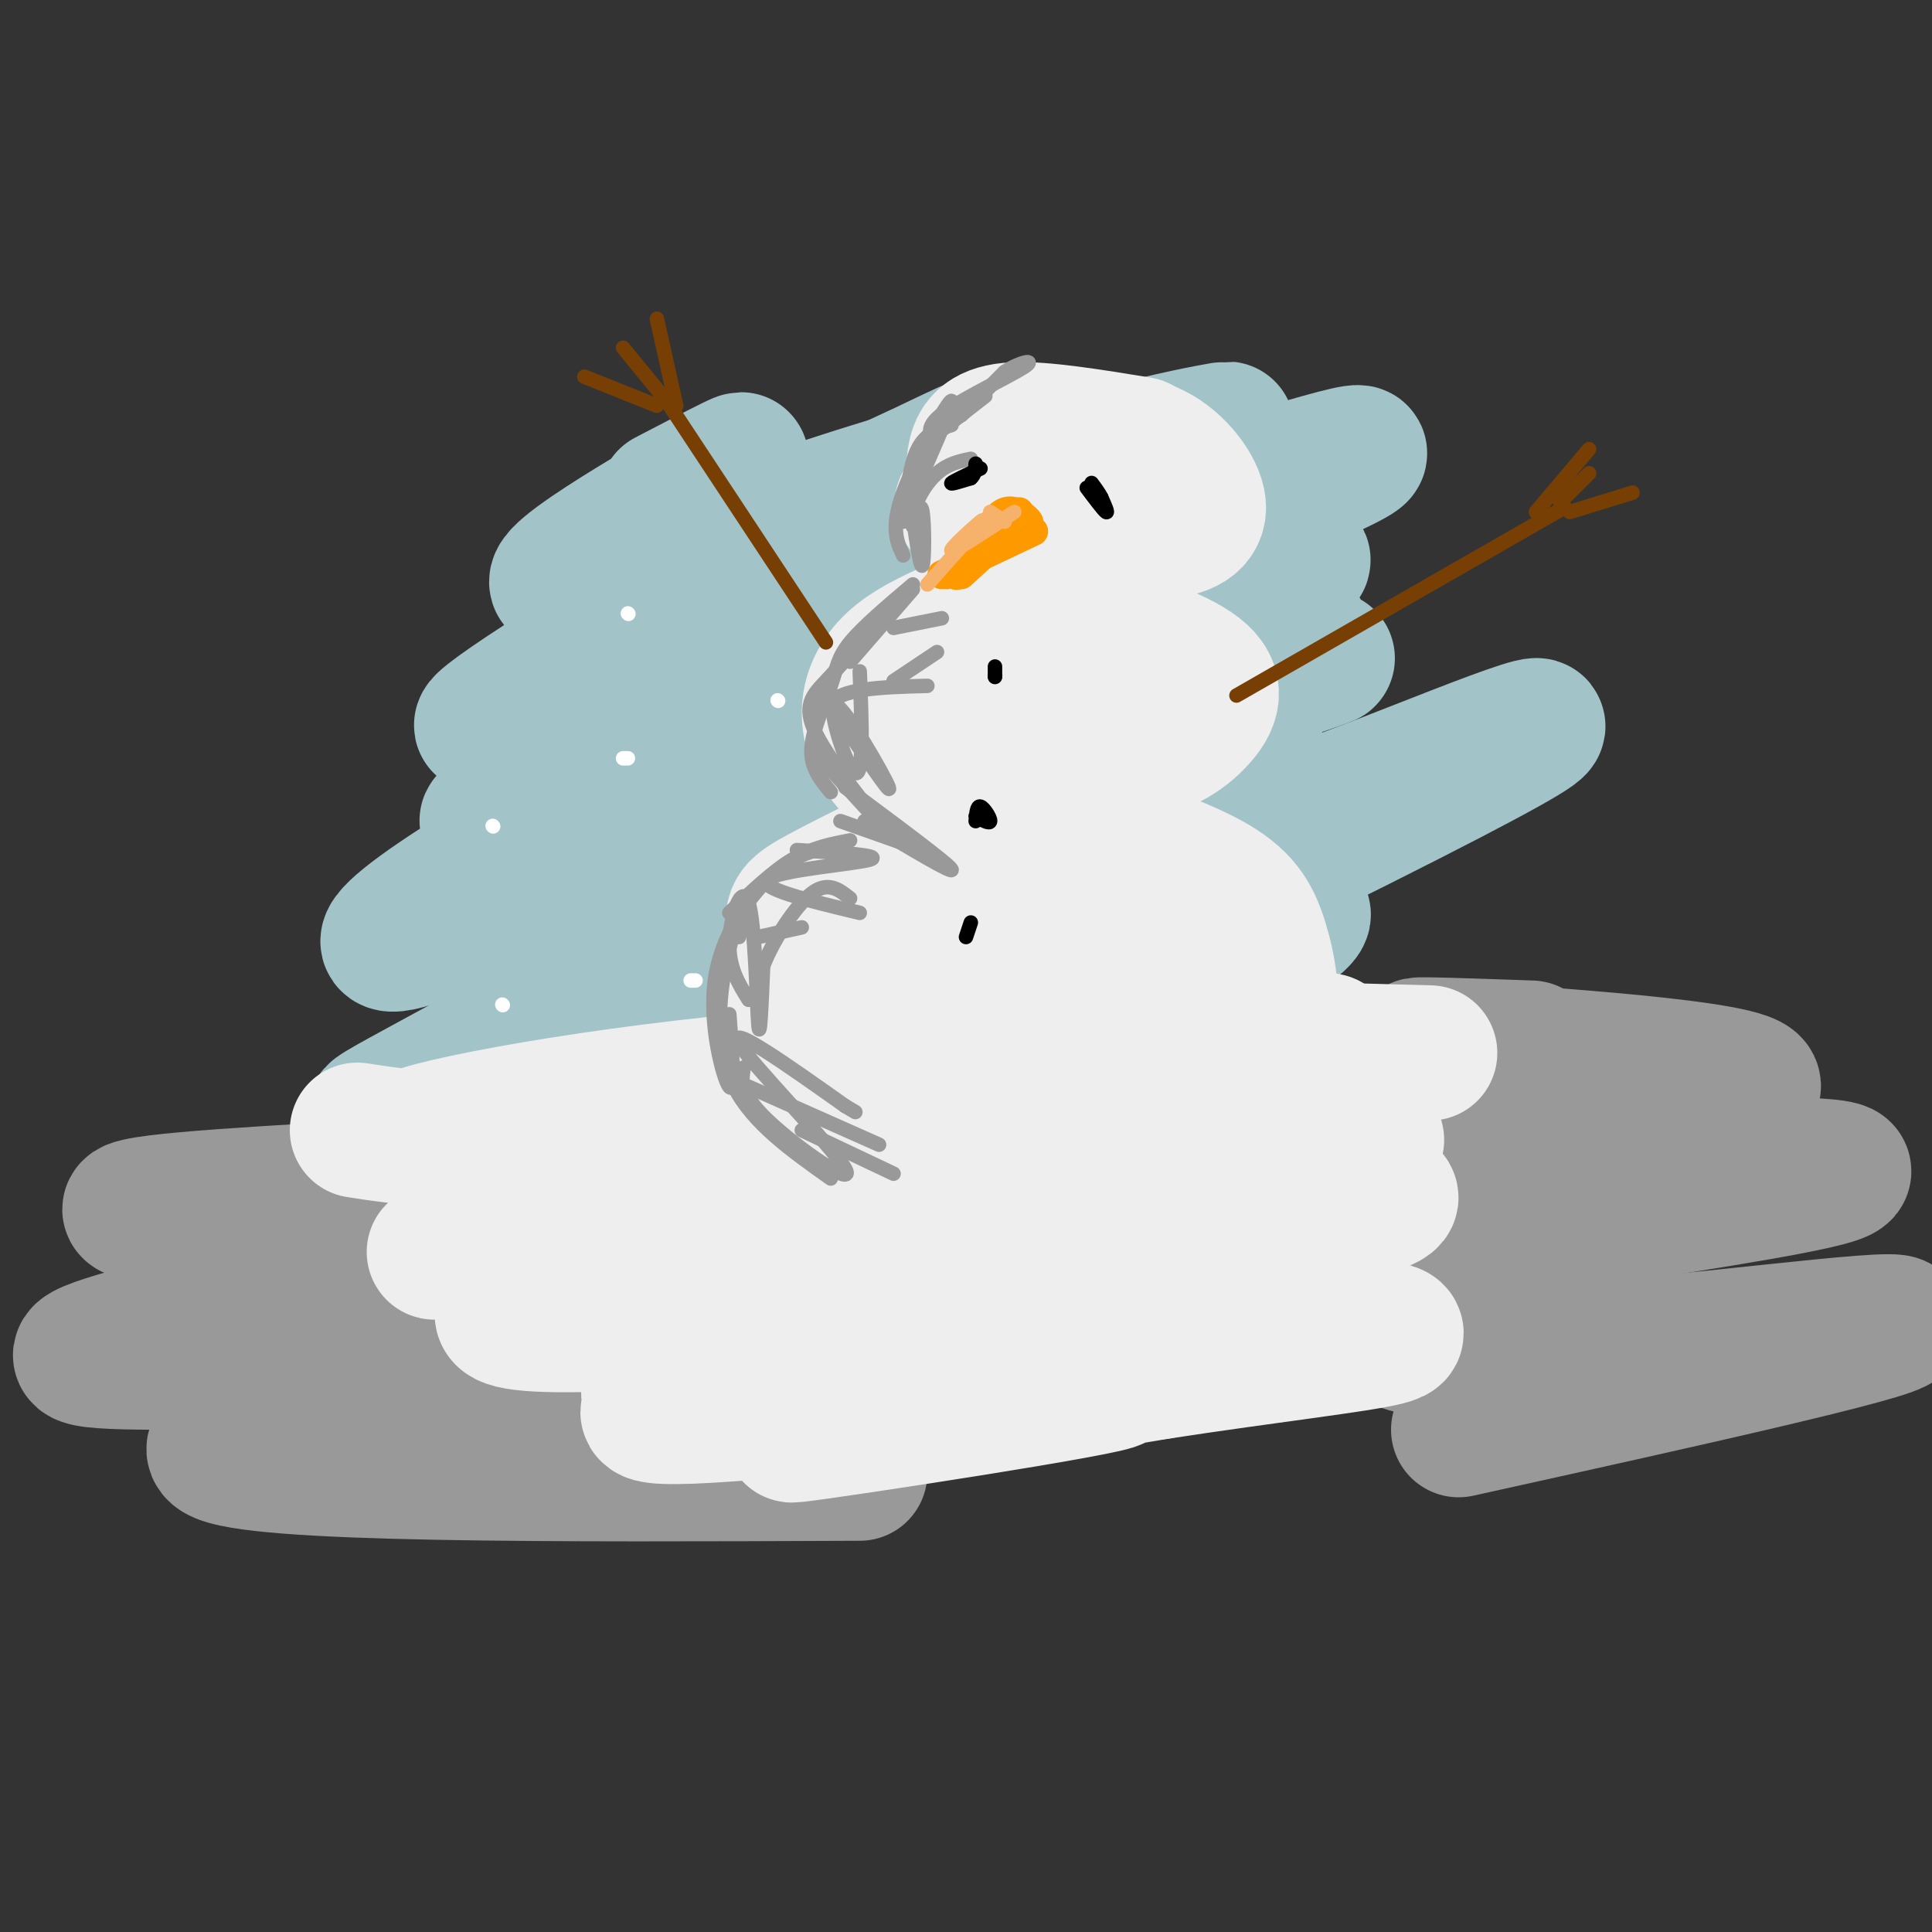 <svg viewBox='0 0 400 400' version='1.1' xmlns='http://www.w3.org/2000/svg' xmlns:xlink='http://www.w3.org/1999/xlink'><rect x="0" y="0" width="400" height="400" fill="#333333" stroke="none"/><g fill='none' stroke='rgb(162,196,201)' stroke-width='28' stroke-linecap='round' stroke-linejoin='round'><path d='M129,126c33.781,-15.663 67.562,-31.326 71,-33c3.438,-1.674 -23.467,10.643 -51,26c-27.533,15.357 -55.692,33.756 -48,31c7.692,-2.756 51.237,-26.667 86,-41c34.763,-14.333 60.744,-19.090 66,-20c5.256,-0.910 -10.213,2.026 -28,9c-17.787,6.974 -37.894,17.987 -58,29'/><path d='M167,127c-28.008,16.567 -69.027,43.486 -66,43c3.027,-0.486 50.101,-28.376 79,-43c28.899,-14.624 39.625,-15.982 61,-22c21.375,-6.018 53.399,-16.696 35,-8c-18.399,8.696 -87.223,36.764 -134,60c-46.777,23.236 -71.508,41.639 -58,38c13.508,-3.639 65.254,-29.319 117,-55'/><path d='M201,140c41.313,-16.927 86.094,-31.743 62,-20c-24.094,11.743 -117.064,50.046 -117,54c0.064,3.954 93.161,-26.442 120,-35c26.839,-8.558 -12.581,4.721 -52,18'/><path d='M214,157c-31.751,15.503 -85.129,45.261 -114,61c-28.871,15.739 -33.236,17.458 7,1c40.236,-16.458 125.074,-51.092 147,-61c21.926,-9.908 -19.058,4.909 -57,23c-37.942,18.091 -72.840,39.454 -85,47c-12.160,7.546 -1.580,1.273 9,-5'/><path d='M138,103c10.899,-5.673 21.798,-11.345 11,-5c-10.798,6.345 -43.292,24.708 -31,23c12.292,-1.708 69.369,-23.488 80,-24c10.631,-0.512 -25.185,20.244 -61,41'/><path d='M137,138c-10.167,6.833 -5.083,3.417 0,0'/><path d='M269,130c-81.498,55.424 -162.995,110.848 -145,110c17.995,-0.848 135.483,-57.970 176,-79c40.517,-21.030 4.062,-5.970 -14,1c-18.062,6.970 -17.732,5.848 -38,17c-20.268,11.152 -61.134,34.576 -102,58'/><path d='M146,237c17.833,-5.333 113.417,-47.667 123,-48c9.583,-0.333 -66.833,41.333 -96,59c-29.167,17.667 -11.083,11.333 7,5'/><path d='M180,253c23.844,-4.467 79.956,-18.133 102,-24c22.044,-5.867 10.022,-3.933 -2,-2'/></g>
<g fill='none' stroke='rgb(153,153,153)' stroke-width='28' stroke-linecap='round' stroke-linejoin='round'><path d='M74,246c-26.444,1.542 -52.888,3.084 -46,5c6.888,1.916 47.108,4.207 63,6c15.892,1.793 7.454,3.088 -11,7c-18.454,3.912 -46.926,10.440 -58,14c-11.074,3.560 -4.751,4.151 18,4c22.751,-0.151 61.929,-1.043 76,-1c14.071,0.043 3.036,1.022 -8,2'/><path d='M108,283c-21.156,4.133 -70.044,13.467 -63,18c7.044,4.533 70.022,4.267 133,4'/><path d='M317,217c-16.445,-0.576 -32.891,-1.152 -17,0c15.891,1.152 64.117,4.032 63,8c-1.117,3.968 -51.578,9.022 -69,12c-17.422,2.978 -1.806,3.879 23,4c24.806,0.121 58.802,-0.537 64,1c5.198,1.537 -18.401,5.268 -42,9'/><path d='M339,251c-15.315,3.887 -32.602,9.104 -42,13c-9.398,3.896 -10.908,6.469 -12,8c-1.092,1.531 -1.767,2.019 1,4c2.767,1.981 8.976,5.457 35,4c26.024,-1.457 71.864,-7.845 72,-6c0.136,1.845 -45.432,11.922 -91,22'/></g>
<g fill='none' stroke='rgb(238,238,238)' stroke-width='28' stroke-linecap='round' stroke-linejoin='round'><path d='M74,234c9.652,1.517 19.305,3.033 51,0c31.695,-3.033 85.434,-10.617 89,-13c3.566,-2.383 -43.040,0.435 -79,5c-35.960,4.565 -61.274,10.876 -45,10c16.274,-0.876 74.137,-8.938 132,-17'/><path d='M222,219c37.095,-3.893 63.833,-5.125 49,-2c-14.833,3.125 -71.238,10.607 -78,14c-6.762,3.393 36.119,2.696 79,2'/><path d='M272,233c-36.761,7.127 -168.165,23.946 -181,26c-12.835,2.054 92.898,-10.656 112,-12c19.102,-1.344 -48.426,8.679 -78,14c-29.574,5.321 -21.195,5.942 -19,7c2.195,1.058 -1.794,2.554 -2,4c-0.206,1.446 3.370,2.842 24,2c20.630,-0.842 58.315,-3.921 96,-7'/><path d='M224,267c22.872,-2.140 32.052,-3.990 11,0c-21.052,3.990 -72.338,13.820 -91,18c-18.662,4.180 -4.702,2.708 -5,4c-0.298,1.292 -14.853,5.346 8,4c22.853,-1.346 83.114,-8.093 84,-7c0.886,1.093 -57.604,10.027 -66,11c-8.396,0.973 33.302,-6.013 75,-13'/><path d='M240,284c22.511,-3.444 41.289,-5.556 47,-7c5.711,-1.444 -1.644,-2.222 -9,-3'/><path d='M214,260c10.699,-0.679 21.397,-1.359 39,-4c17.603,-2.641 42.110,-7.244 33,-9c-9.110,-1.756 -51.837,-0.665 -55,-1c-3.163,-0.335 33.239,-2.096 39,-3c5.761,-0.904 -19.120,-0.952 -44,-1'/><path d='M226,242c2.500,-1.167 30.750,-3.583 59,-6'/><path d='M259,217c0.000,0.000 37.000,1.000 37,1'/><path d='M231,97c-2.608,-0.264 -5.217,-0.527 -7,0c-1.783,0.527 -2.741,1.845 -3,4c-0.259,2.155 0.180,5.147 4,7c3.820,1.853 11.021,2.565 16,2c4.979,-0.565 7.737,-2.409 7,-6c-0.737,-3.591 -4.968,-8.928 -10,-11c-5.032,-2.072 -10.866,-0.878 -14,1c-3.134,1.878 -3.567,4.439 -4,7'/><path d='M220,101c1.500,2.000 7.250,3.500 13,5'/><path d='M223,120c-5.077,3.351 -10.155,6.702 -14,10c-3.845,3.298 -6.458,6.542 -3,11c3.458,4.458 12.988,10.131 19,13c6.012,2.869 8.506,2.935 11,3'/><path d='M236,157c1.333,0.500 -0.833,0.250 -3,0'/><path d='M219,127c-4.905,-0.744 -9.810,-1.488 -15,2c-5.190,3.488 -10.667,11.208 -11,16c-0.333,4.792 4.476,6.655 12,8c7.524,1.345 17.762,2.173 28,3'/><path d='M233,156c7.432,-0.649 12.013,-3.772 15,-7c2.987,-3.228 4.381,-6.561 0,-10c-4.381,-3.439 -14.537,-6.982 -20,-7c-5.463,-0.018 -6.231,3.491 -7,7'/><path d='M221,139c-1.333,1.333 -1.167,1.167 -1,1'/><path d='M200,170c-12.057,5.911 -24.114,11.821 -30,15c-5.886,3.179 -5.602,3.625 -6,7c-0.398,3.375 -1.478,9.678 -2,13c-0.522,3.322 -0.487,3.664 2,7c2.487,3.336 7.425,9.668 14,13c6.575,3.332 14.788,3.666 23,4'/><path d='M201,229c3.833,0.667 1.917,0.333 0,0'/><path d='M218,170c12.381,4.054 24.762,8.107 32,12c7.238,3.893 9.333,7.625 11,13c1.667,5.375 2.905,12.393 1,17c-1.905,4.607 -6.952,6.804 -12,9'/><path d='M227,191c-5.624,-1.958 -11.249,-3.916 -18,-2c-6.751,1.916 -14.629,7.707 -19,11c-4.371,3.293 -5.233,4.089 3,6c8.233,1.911 25.563,4.938 35,4c9.437,-0.938 10.982,-5.839 6,-9c-4.982,-3.161 -16.491,-4.580 -28,-6'/><path d='M206,195c0.667,0.500 16.333,4.750 32,9'/><path d='M200,166c-5.161,-1.464 -10.321,-2.929 -14,-6c-3.679,-3.071 -5.875,-7.750 -6,-12c-0.125,-4.250 1.821,-8.071 5,-11c3.179,-2.929 7.589,-4.964 12,-7'/><path d='M197,130c4.833,-2.000 10.917,-3.500 17,-5'/><path d='M221,121c-3.732,-0.101 -7.464,-0.202 -11,-3c-3.536,-2.798 -6.875,-8.292 -9,-11c-2.125,-2.708 -3.036,-2.631 1,-4c4.036,-1.369 13.018,-4.185 22,-7'/><path d='M224,96c3.667,-1.167 1.833,-0.583 0,0'/><path d='M202,102c-0.311,-2.756 -0.622,-5.511 0,-8c0.622,-2.489 2.178,-4.711 8,-5c5.822,-0.289 15.911,1.356 26,3'/></g>
<g fill='none' stroke='rgb(255,153,0)' stroke-width='6' stroke-linecap='round' stroke-linejoin='round'><path d='M210,107c1.689,0.844 3.378,1.689 3,1c-0.378,-0.689 -2.822,-2.911 -5,-2c-2.178,0.911 -4.089,4.956 -6,9'/><path d='M202,115c-2.500,2.940 -5.750,5.792 -3,3c2.750,-2.792 11.500,-11.226 12,-12c0.500,-0.774 -7.250,6.113 -15,13'/><path d='M211,108c0.000,0.000 -12.000,11.000 -12,11'/><path d='M214,110c0.000,0.000 -19.000,9.000 -19,9'/></g>
<g fill='none' stroke='rgb(246,178,107)' stroke-width='3' stroke-linecap='round' stroke-linejoin='round'><path d='M210,106c-6.244,4.133 -12.489,8.267 -13,8c-0.511,-0.267 4.711,-4.933 6,-6c1.289,-1.067 -1.356,1.467 -4,4'/><path d='M199,112c-0.667,0.667 -0.333,0.333 0,0'/><path d='M205,106c0.000,0.000 3.000,2.000 3,2'/><path d='M200,112c0.000,0.000 -8.000,9.000 -8,9'/></g>
<g fill='none' stroke='rgb(153,153,153)' stroke-width='3' stroke-linecap='round' stroke-linejoin='round'><path d='M197,88c-2.667,0.833 -5.333,1.667 -7,5c-1.667,3.333 -2.333,9.167 -3,15'/><path d='M187,107c5.333,-11.956 10.667,-23.911 10,-24c-0.667,-0.089 -7.333,11.689 -10,19c-2.667,7.311 -1.333,10.156 0,13'/><path d='M189,122c0.000,0.000 -13.000,15.000 -13,15'/><path d='M189,121c-5.185,4.387 -10.369,8.774 -13,12c-2.631,3.226 -2.708,5.292 -4,9c-1.292,3.708 -3.798,9.060 -4,13c-0.202,3.940 1.899,6.470 4,9'/><path d='M169,156c6.435,7.149 12.869,14.298 12,13c-0.869,-1.298 -9.042,-11.042 -12,-17c-2.958,-5.958 -0.702,-8.131 2,-11c2.702,-2.869 5.851,-6.435 9,-10'/><path d='M174,170c0.000,0.000 17.000,6.000 17,6'/><path d='M179,170c9.333,5.583 18.667,11.167 18,10c-0.667,-1.167 -11.333,-9.083 -22,-17'/><path d='M176,174c-3.917,0.750 -7.833,1.500 -12,4c-4.167,2.500 -8.583,6.750 -13,11'/><path d='M169,176c-2.893,0.905 -5.786,1.810 -10,6c-4.214,4.190 -9.750,11.667 -11,21c-1.250,9.333 1.786,20.524 3,22c1.214,1.476 0.607,-6.762 0,-15'/><path d='M153,194c0.815,-3.405 1.631,-6.810 1,-6c-0.631,0.810 -2.708,5.833 -4,13c-1.292,7.167 -1.798,16.476 2,24c3.798,7.524 11.899,13.262 20,19'/><path d='M154,221c-0.482,2.667 -0.964,5.333 5,11c5.964,5.667 18.375,14.333 16,10c-2.375,-4.333 -19.536,-21.667 -22,-26c-2.464,-4.333 9.768,4.333 22,13'/><path d='M175,229c3.667,2.167 1.833,1.083 0,0'/><path d='M155,225c0.000,0.000 27.000,12.000 27,12'/><path d='M166,234c0.000,0.000 19.000,9.000 19,9'/><path d='M155,207c-2.089,-3.351 -4.179,-6.702 -4,-12c0.179,-5.298 2.625,-12.542 4,-8c1.375,4.542 1.679,20.869 2,25c0.321,4.131 0.661,-3.935 1,-12'/><path d='M158,200c2.022,-5.244 6.578,-12.356 10,-15c3.422,-2.644 5.711,-0.822 8,1'/><path d='M165,176c9.089,0.556 18.178,1.111 15,2c-3.178,0.889 -18.622,2.111 -21,4c-2.378,1.889 8.311,4.444 19,7'/><path d='M157,194c0.000,0.000 9.000,-2.000 9,-2'/><path d='M178,139c0.429,11.065 0.857,22.131 -1,21c-1.857,-1.131 -6.000,-14.458 -4,-14c2.000,0.458 10.143,14.702 11,17c0.857,2.298 -5.571,-7.351 -12,-17'/><path d='M172,146c1.333,-3.500 10.667,-3.750 20,-4'/><path d='M185,141c0.000,0.000 9.000,-6.000 9,-6'/><path d='M185,130c0.000,0.000 10.000,-2.000 10,-2'/><path d='M189,109c0.800,-2.711 1.600,-5.422 2,-3c0.400,2.422 0.400,9.978 0,11c-0.400,1.022 -1.200,-4.489 -2,-10'/><path d='M189,107c0.489,-3.422 2.711,-6.978 5,-9c2.289,-2.022 4.644,-2.511 7,-3'/><path d='M195,89c0.000,0.000 9.000,-7.000 9,-7'/><path d='M199,86c0.000,0.000 9.000,-9.000 9,-9'/><path d='M208,77c3.214,-2.083 6.750,-2.792 4,-1c-2.750,1.792 -11.786,6.083 -16,9c-4.214,2.917 -3.607,4.458 -3,6'/></g>
<g fill='none' stroke='rgb(0,0,0)' stroke-width='3' stroke-linecap='round' stroke-linejoin='round'><path d='M203,97c-2.833,1.333 -5.667,2.667 -6,3c-0.333,0.333 1.833,-0.333 4,-1'/><path d='M201,99c0.833,-0.667 0.917,-1.833 1,-3'/><path d='M225,101c1.750,2.333 3.500,4.667 4,5c0.500,0.333 -0.250,-1.333 -1,-3'/><path d='M228,103c-0.500,-1.000 -1.250,-2.000 -2,-3'/><path d='M206,138c0.000,0.000 0.000,2.000 0,2'/><path d='M206,140c0.000,0.333 0.000,0.167 0,0'/><path d='M202,169c1.467,0.822 2.933,1.644 3,1c0.067,-0.644 -1.267,-2.756 -2,-3c-0.733,-0.244 -0.867,1.378 -1,3'/><path d='M200,194c0.000,0.000 1.000,-3.000 1,-3'/></g>
<g fill='none' stroke='rgb(120,63,4)' stroke-width='3' stroke-linecap='round' stroke-linejoin='round'><path d='M256,144c0.000,0.000 68.000,-39.000 68,-39'/><path d='M318,106c0.000,0.000 11.000,-13.000 11,-13'/><path d='M325,106c0.000,0.000 13.000,-4.000 13,-4'/><path d='M323,104c0.000,0.000 6.000,-6.000 6,-6'/><path d='M171,133c0.000,0.000 -33.000,-50.000 -33,-50'/><path d='M136,84c0.000,0.000 -15.000,-6.000 -15,-6'/><path d='M140,84c0.000,0.000 -4.000,-18.000 -4,-18'/><path d='M138,83c0.000,0.000 -9.000,-11.000 -9,-11'/></g>
<g fill='none' stroke='rgb(255,255,255)' stroke-width='3' stroke-linecap='round' stroke-linejoin='round'><path d='M130,127c0.000,0.000 0.100,0.100 0.1,0.1'/><path d='M161,145c0.000,0.000 0.100,0.100 0.1,0.1'/><path d='M102,171c0.000,0.000 0.100,0.100 0.1,0.1'/><path d='M104,208c0.000,0.000 0.100,0.100 0.1,0.1'/><path d='M144,203c0.000,0.000 -1.000,0.000 -1,0'/><path d='M129,157c0.000,0.000 1.000,0.000 1,0'/></g>
</svg>